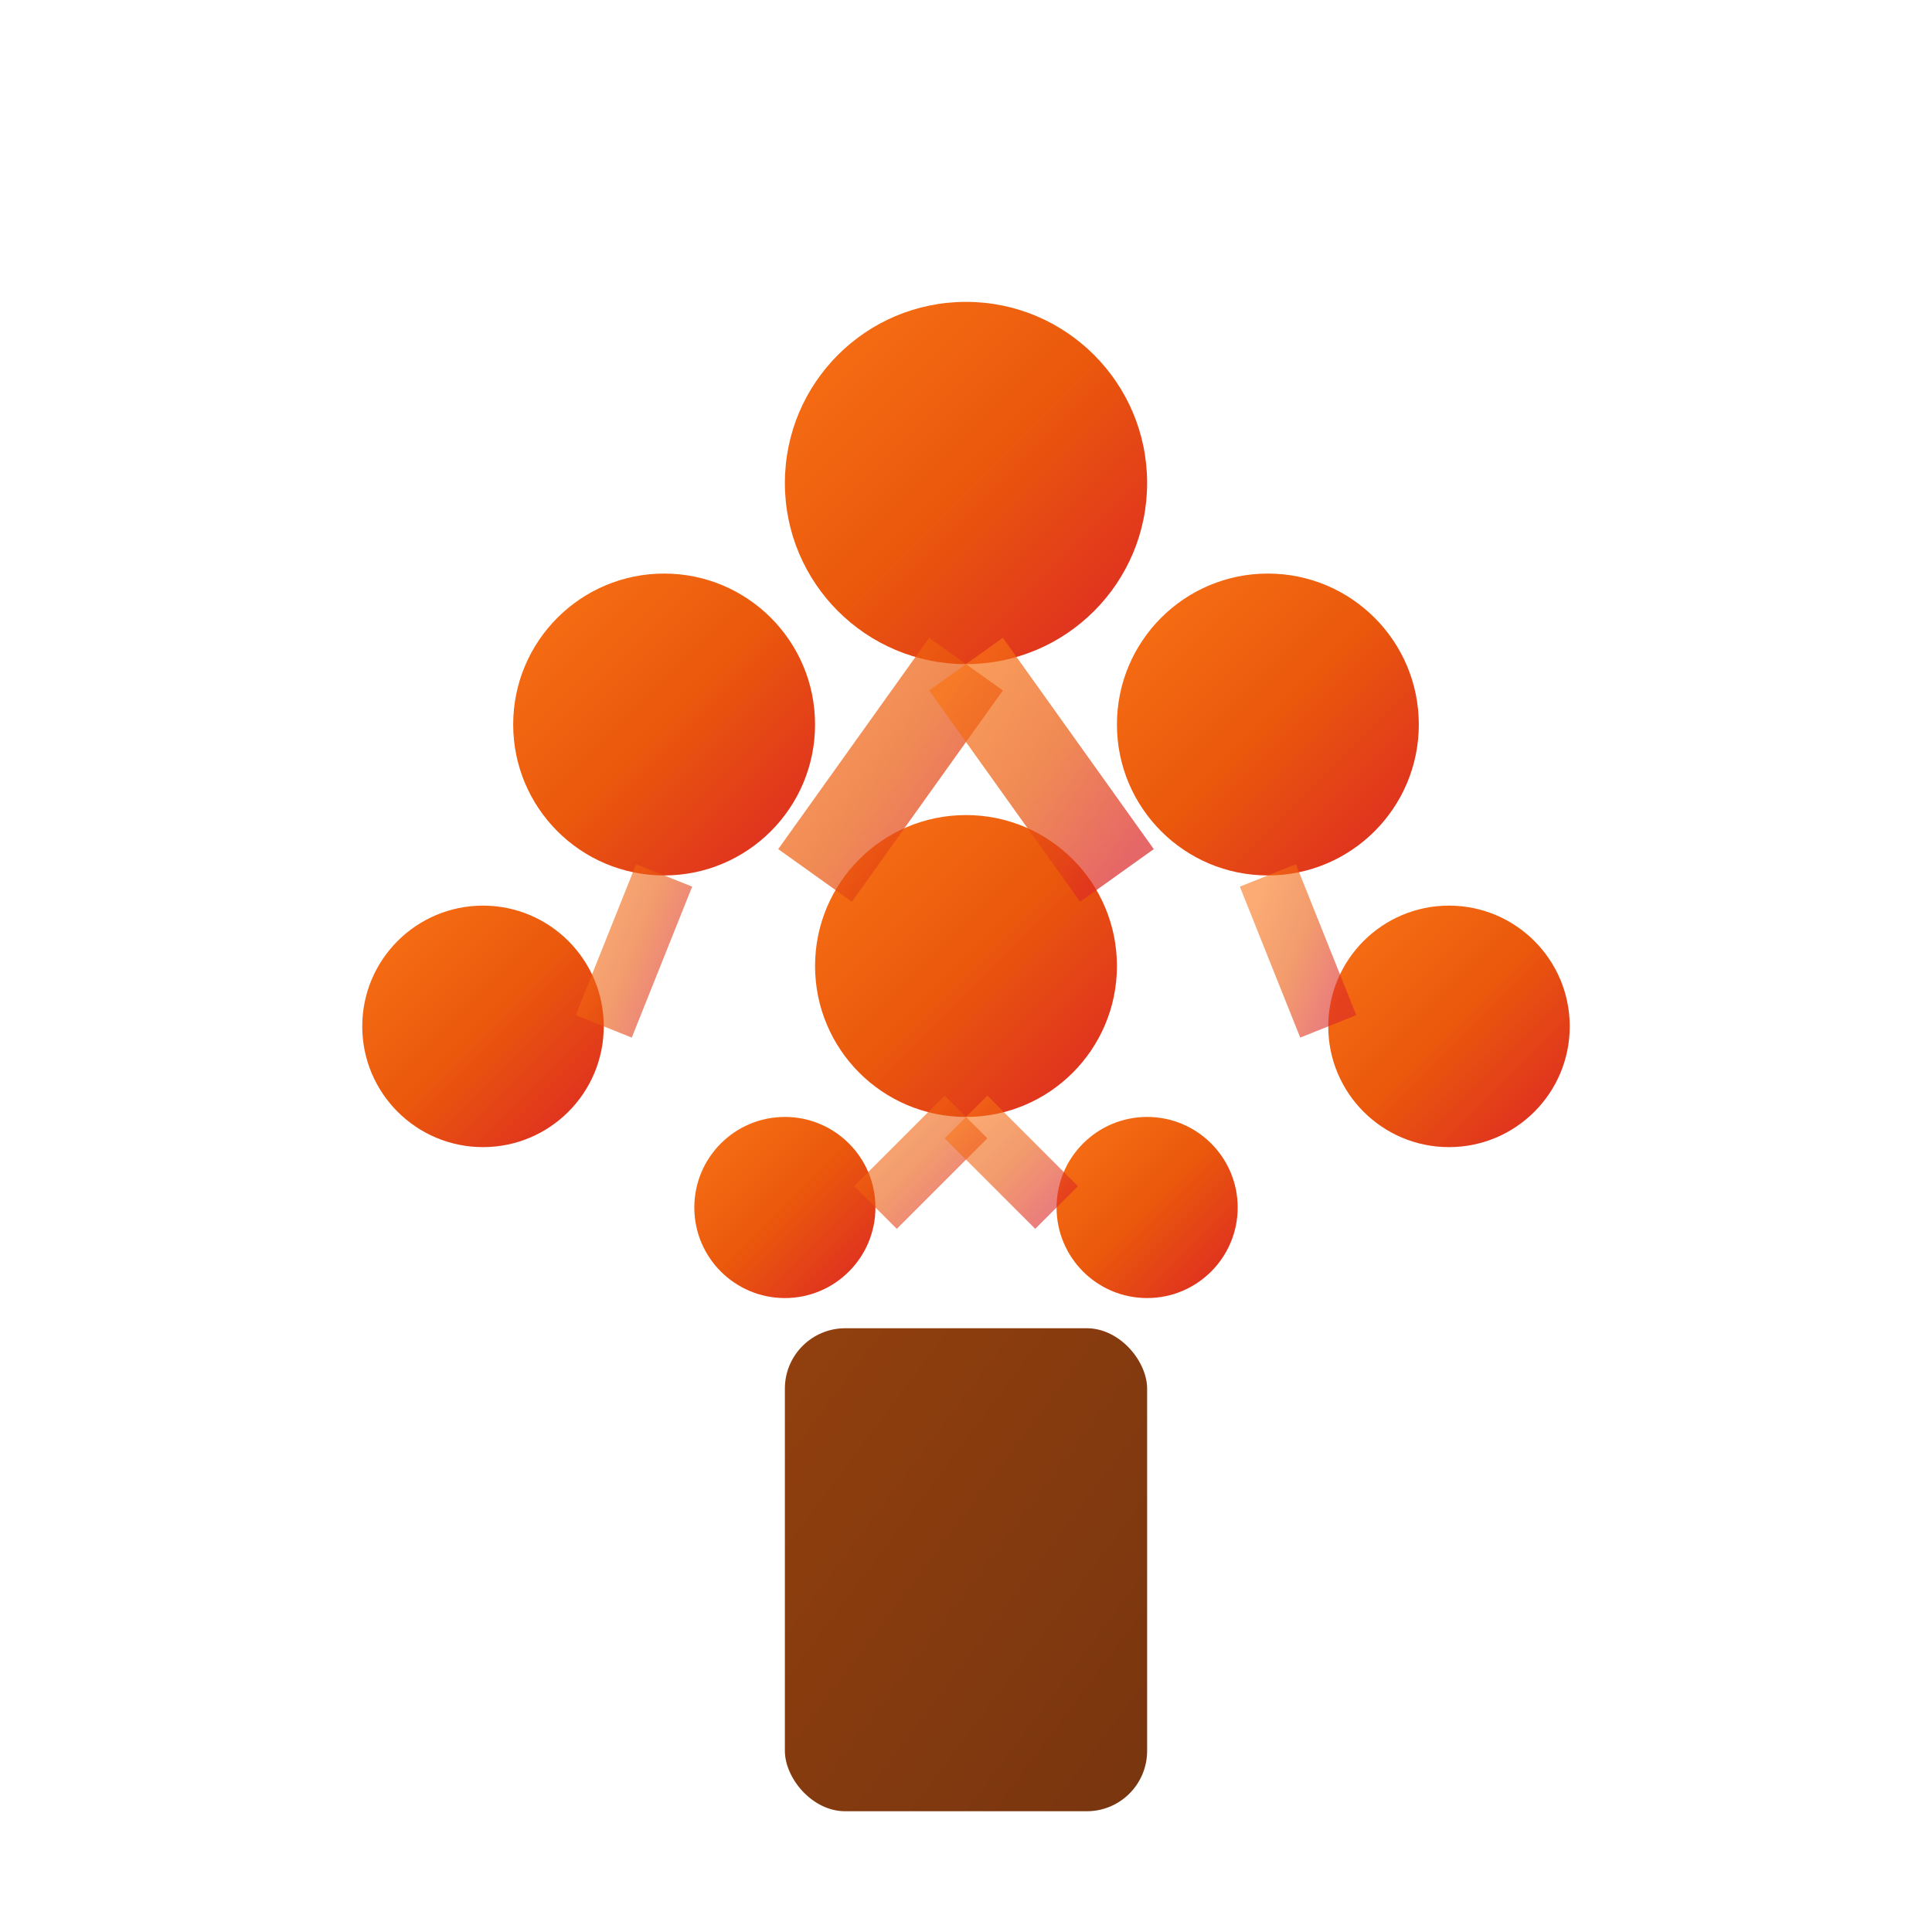 <svg width="32" height="32" viewBox="0 0 32 32" fill="none" xmlns="http://www.w3.org/2000/svg">
  <defs>
    <linearGradient id="treeGradient" x1="0%" y1="0%" x2="100%" y2="100%">
      <stop offset="0%" style="stop-color:#f97316;stop-opacity:1" />
      <stop offset="50%" style="stop-color:#ea580c;stop-opacity:1" />
      <stop offset="100%" style="stop-color:#dc2626;stop-opacity:1" />
    </linearGradient>
    <linearGradient id="trunkGradient" x1="0%" y1="0%" x2="100%" y2="100%">
      <stop offset="0%" style="stop-color:#92400e;stop-opacity:1" />
      <stop offset="100%" style="stop-color:#78350f;stop-opacity:1" />
    </linearGradient>
  </defs>
  
  <!-- Tree trunk -->
  <rect x="13" y="22" width="6" height="8" fill="url(#trunkGradient)" rx="1"/>
  
  <!-- Tree leaves/branches - stylized as connected nodes representing community -->
  <circle cx="16" cy="8" r="3" fill="url(#treeGradient)"/>
  <circle cx="11" cy="12" r="2.5" fill="url(#treeGradient)"/>
  <circle cx="21" cy="12" r="2.5" fill="url(#treeGradient)"/>
  <circle cx="8" cy="17" r="2" fill="url(#treeGradient)"/>
  <circle cx="16" cy="16" r="2.5" fill="url(#treeGradient)"/>
  <circle cx="24" cy="17" r="2" fill="url(#treeGradient)"/>
  <circle cx="13" cy="20" r="1.5" fill="url(#treeGradient)"/>
  <circle cx="19" cy="20" r="1.5" fill="url(#treeGradient)"/>
  
  <!-- Connecting lines to show growth/network -->
  <line x1="16" y1="11" x2="13.5" y2="14.5" stroke="url(#treeGradient)" stroke-width="1.5" opacity="0.7"/>
  <line x1="16" y1="11" x2="18.5" y2="14.5" stroke="url(#treeGradient)" stroke-width="1.5" opacity="0.7"/>
  <line x1="11" y1="14.5" x2="10" y2="17" stroke="url(#treeGradient)" stroke-width="1" opacity="0.6"/>
  <line x1="21" y1="14.5" x2="22" y2="17" stroke="url(#treeGradient)" stroke-width="1" opacity="0.6"/>
  <line x1="16" y1="18.5" x2="14.5" y2="20" stroke="url(#treeGradient)" stroke-width="1" opacity="0.6"/>
  <line x1="16" y1="18.5" x2="17.5" y2="20" stroke="url(#treeGradient)" stroke-width="1" opacity="0.6"/>
</svg>